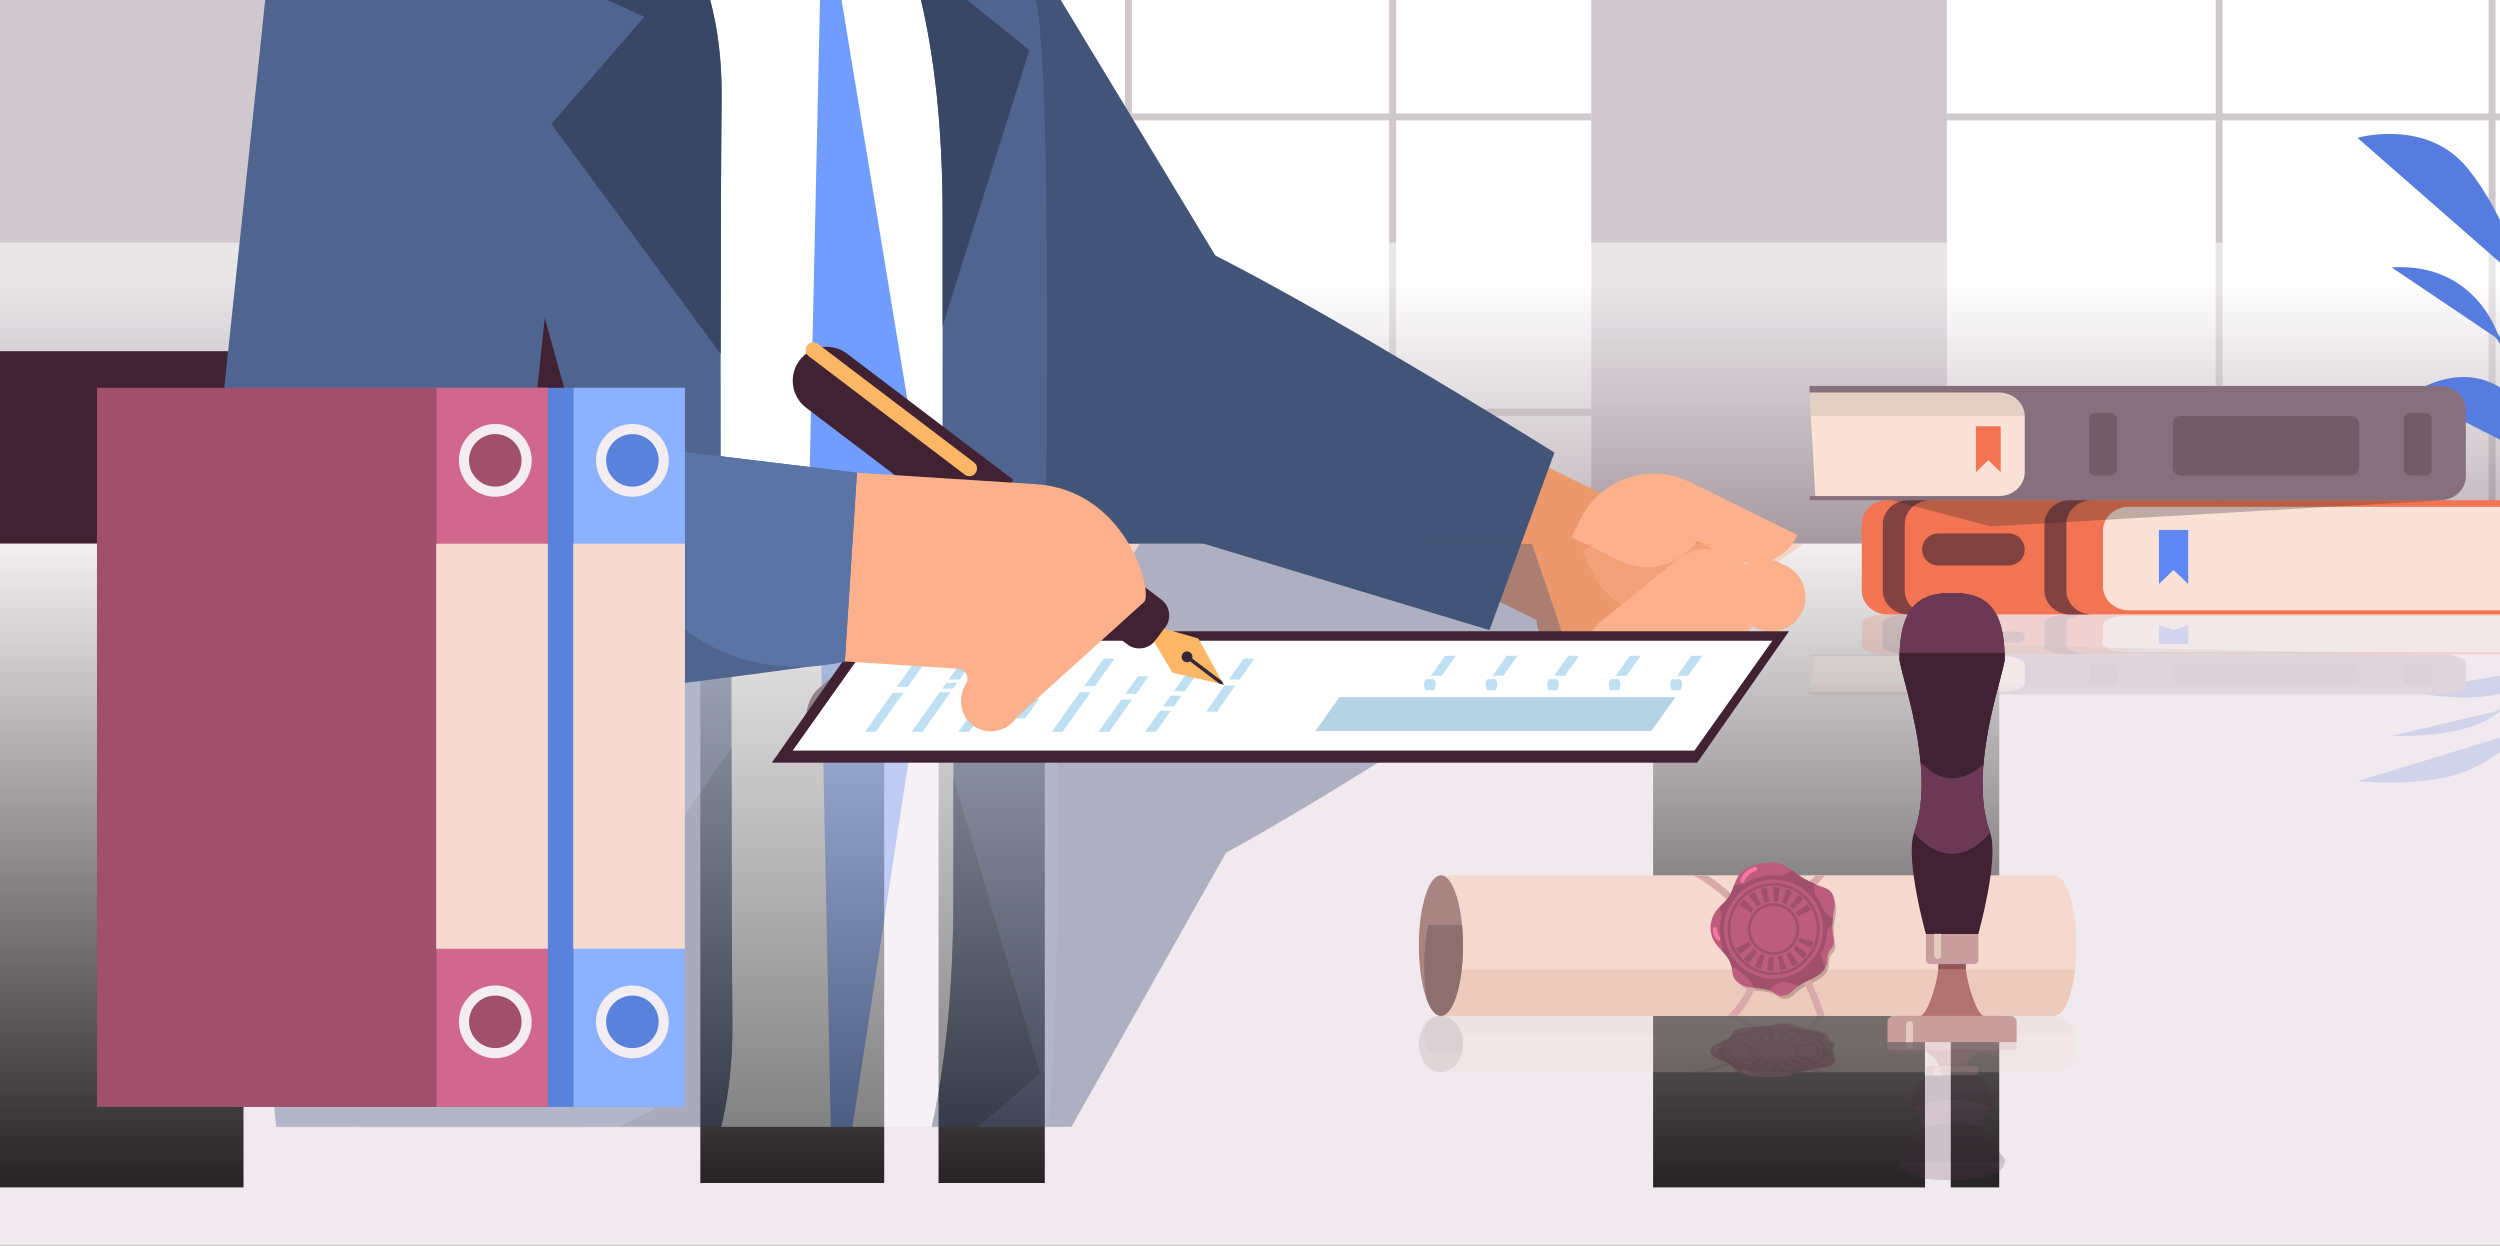 <?xml version="1.0" encoding="UTF-8"?>
<svg xmlns="http://www.w3.org/2000/svg" xmlns:xlink="http://www.w3.org/1999/xlink" viewBox="0 0 2518.97 1254.99">
  <rect x="0" y="0" width="2518.97" height="1254.99" fill="#333333" stroke="none"/>
  <defs>
    <style>
      .cls-1 {
        opacity: .1;
      }

      .cls-2 {
        mask: url(#mask);
      }

      .cls-3 {
        fill: #f578a3;
      }

      .cls-4 {
        fill: #f3ecf1;
      }

      .cls-5 {
        fill: #6b3955;
      }

      .cls-6 {
        fill: #f0e9ee;
      }

      .cls-7 {
        fill: #f5d9ce;
      }

      .cls-8 {
        fill: #eb986d;
      }

      .cls-9 {
        fill: #fff;
      }

      .cls-10 {
        fill: #f37453;
      }

      .cls-11 {
        fill: #fcb08b;
      }

      .cls-12 {
        fill: #e6cbc1;
      }

      .cls-13 {
        fill: #fae2d7;
      }

      .cls-14 {
        fill: #fbb766;
      }

      .cls-15 {
        fill: #edcabb;
      }

      .cls-16 {
        fill: #80695d;
      }

      .cls-17 {
        fill: #824242;
      }

      .cls-18 {
        fill: #a1506b;
      }

      .cls-19 {
        fill: #945555;
      }

      .cls-20 {
        fill: #b4d4e6;
      }

      .cls-21 {
        fill: #a18695;
      }

      .cls-22 {
        fill: #8d706d;
      }

      .cls-23 {
        fill: #664156;
      }

      .cls-24 {
        fill: #332938;
      }

      .cls-25 {
        fill: #334e82;
      }

      .cls-26 {
        fill: #8cb1ff;
      }

      .cls-27 {
        fill: #a88582;
      }

      .cls-28 {
        fill: #bfe0f3;
      }

      .cls-29 {
        fill: #b37272;
      }

      .cls-30 {
        fill: #bd5d7e;
      }

      .cls-31 {
        fill: #cfc9cd;
      }

      .cls-32 {
        fill: #d1678c;
      }

      .cls-33 {
        fill: #d7a9a9;
      }

      .cls-34 {
        fill: #c89d9d;
      }

      .cls-35 {
        fill: #231f20;
      }

      .cls-36 {
        fill: #425478;
      }

      .cls-37 {
        fill: #412233;
      }

      .cls-38 {
        fill: #8a737f;
      }

      .cls-39 {
        fill: #87707d;
      }

      .cls-40 {
        fill: #705d67;
      }

      .cls-41 {
        fill: #5b74a6;
      }

      .cls-42 {
        fill: #384766;
      }

      .cls-43 {
        fill: #577ce0;
      }

      .cls-44 {
        fill: #5882db;
      }

      .cls-45 {
        fill: #5f87f5;
      }

      .cls-46 {
        fill: #709dff;
      }

      .cls-47 {
        fill: #4f648f;
      }

      .cls-48 {
        fill: url(#linear-gradient-3);
      }

      .cls-48, .cls-49, .cls-50, .cls-51, .cls-52, .cls-53, .cls-54 {
        mix-blend-mode: screen;
        opacity: .84;
      }

      .cls-49 {
        fill: url(#linear-gradient-8);
      }

      .cls-50 {
        fill: url(#linear-gradient-9);
      }

      .cls-51 {
        fill: url(#linear-gradient-5);
      }

      .cls-52 {
        fill: url(#linear-gradient-6);
      }

      .cls-53 {
        fill: url(#linear-gradient-2);
      }

      .cls-54 {
        fill: url(#linear-gradient-4);
      }

      .cls-55 {
        fill: url(#linear-gradient);
        opacity: .54;
      }

      .cls-55, .cls-56 {
        mix-blend-mode: multiply;
      }

      .cls-57 {
        fill: url(#linear-gradient-7);
      }

      .cls-58 {
        opacity: .2;
      }

      .cls-59 {
        opacity: .28;
      }

      .cls-60 {
        opacity: .38;
      }

      .cls-61 {
        isolation: isolate;
      }

      .cls-56 {
        opacity: .4;
      }
    </style>
    <linearGradient id="linear-gradient" x1="1380.58" y1="284.4" x2="1380.58" y2="688.58" gradientUnits="userSpaceOnUse">
      <stop offset="0" stop-color="#fff"/>
      <stop offset="1" stop-color="#412233"/>
    </linearGradient>
    <linearGradient id="linear-gradient-2" x1="2551.98" y1="511" x2="2551.98" y2="1187.35" gradientTransform="translate(2660.38) rotate(-180) scale(1 -1)" gradientUnits="userSpaceOnUse">
      <stop offset="0" stop-color="#fff"/>
      <stop offset="1" stop-color="#000"/>
    </linearGradient>
    <linearGradient id="linear-gradient-3" x1="857.76" y1="511" x2="857.76" xlink:href="#linear-gradient-2"/>
    <linearGradient id="linear-gradient-4" x1="-12030.14" y1="511" x2="-12030.14" y2="1187.35" gradientTransform="translate(4134.96) scale(.18 1)" xlink:href="#linear-gradient-2"/>
    <linearGradient id="linear-gradient-5" x1="1862.1" y1="506.58" x2="1862.1" y2="1182.93" xlink:href="#linear-gradient-2"/>
    <linearGradient id="linear-gradient-6" x1="1661.19" y1="506.58" x2="1661.19" y2="1182.93" xlink:href="#linear-gradient-2"/>
    <linearGradient id="linear-gradient-7" x1="1018.59" y1="590.4" x2="1018.59" y2="997.74" gradientUnits="userSpaceOnUse">
      <stop offset="0" stop-color="#fff"/>
      <stop offset="1" stop-color="#000"/>
    </linearGradient>
    <mask id="mask" x="220.27" y="547.84" width="1596.65" height="587.84" maskUnits="userSpaceOnUse">
      <path class="cls-57" d="M1816.9,547.84H220.27l5.33,54.13,15.05,153.26,34.79,353.02,1.95,21.11c.2,2.12,.45,4.22,.74,6.31h801.55l5.72-10.15,98.07-173.81,35.57-63.24,16.36-29.03c56.6-30.8,126.86-73.95,188.85-113.47,84-53.17,152.88-99.61,152.88-99.61l-5.58-16.36,52.14-27.61c24.29,22.31,59.58,28.27,90.06,12.13l13.16-6.97h0s16.63-8.81,16.63-8.81l-.61-1.33c26.16-16.61,75.05-47.96,73.98-49.57Z"/>
    </mask>
    <linearGradient id="linear-gradient-8" x1="809.15" y1="-454.19" x2="809.15" y2="-448.33" gradientTransform="translate(0 169.38) scale(1 -.84)" xlink:href="#linear-gradient-2"/>
    <linearGradient id="linear-gradient-9" x1="1010.06" y1="-454.19" x2="1010.06" y2="-448.33" gradientTransform="translate(0 169.38) scale(1 -.84)" xlink:href="#linear-gradient-2"/>
  </defs>
  <g class="cls-61">
    <g id="Layer_2" data-name="Layer 2">
      <g>
        <rect class="cls-31" x="1603.61" width="1373.93" height="842.42"/>
        <g>
          <rect class="cls-9" x="1961.69" width="1015.85" height="842.42"/>
          <rect class="cls-31" x="1928.92" width="7.05" height="842.42"/>
          <g>
            <rect class="cls-31" x="2232.44" width="7.05" height="842.56"/>
            <rect class="cls-31" x="2507.47" width="7.05" height="842.56"/>
            <rect class="cls-31" x="1961.79" y="411.95" width="1015.76" height="7.05"/>
            <rect class="cls-31" x="1961.79" y="114.29" width="1015.76" height="7.05"/>
          </g>
        </g>
      </g>
      <g>
        <rect class="cls-31" x="-216.38" width="1819.99" height="842.42"/>
        <g>
          <rect class="cls-9" x="587.76" y="0" width="1015.85" height="842.42"/>
          <rect class="cls-31" x="554.99" y="0" width="7.05" height="842.42"/>
          <g>
            <rect class="cls-31" x="858.51" y="0" width="7.05" height="842.56"/>
            <rect class="cls-31" x="1133.54" y="0" width="7.05" height="842.56"/>
            <rect class="cls-31" x="1399.66" y="0" width="7.05" height="842.48"/>
            <rect class="cls-31" x="587.85" y="411.95" width="1015.76" height="7.05"/>
            <rect class="cls-31" x="587.85" y="114.29" width="1015.76" height="7.05"/>
          </g>
        </g>
      </g>
      <rect class="cls-55" x="-216.38" y="244.4" width="3193.93" height="350.37"/>
    </g>
    <g id="Layer_1" data-name="Layer 1">
      <path class="cls-36" d="M771.55,72.97l56.4,93.29,96.68,159.73,24.87,41.06,101.49,167.77,.7,1.13,16.27,26.91c3.79,6.11,7.83,11.99,12.32,17.22,45.08,55.42,125.17,70.55,188.04,32.78,33.77-20.24,56.4-52.19,65.84-87.35,3.43-12.94,5.13-26.1,4.94-39.56-.33-25.05-7.04-50.45-20.77-73.45l-110.17-182.12-35.57-58.94L1074.51,9.46l-5.72-9.46h-317.99c.33,24.91,7.01,50.07,20.75,72.97Z"/>
      <path class="cls-37" d="M1184.66,823.88c-8.41-43.64-44.24-76.76-88.43-81.77l-315.28-35.69c-35.42-4-66.15-26.28-80.99-58.66l-107.4-234.56c-16.58-36.15-52.69-59.31-92.43-59.31H-77.45l-8.22,283.67-10.56,364.83H1224.05l-39.38-178.51Z"/>
      <g>
        <g>
          <path class="cls-42" d="M1069.08,733.28c-3.67-.2-7.34-.27-11.08-.27-67.26,0-127.04,25.89-171.48,67.33-54.13,50.49-85.45,124.07-79.81,202.05h495.53c11.01-135.36-89.89-262.89-233.16-269.1Z"/>
          <path class="cls-37" d="M1513.47,862.82c-31.9-77.65-107.54-128.36-191.49-128.36h-506.8l192.46,267.93h563.16l-57.33-139.57Z"/>
          <path class="cls-42" d="M1051.22,733.03H232.89l-8.4,99.63c-3.68,66.44,6.03,124.48,28.7,169.72h798.02v-269.36Z"/>
          <path class="cls-25" d="M1069.08,733.28c-3.67-.2-7.34-.27-11.08-.27-67.26,0-127.04,25.89-171.48,67.33l-31.03,75.73s-23.06,63.38-8.03,126.31h454.78c11.01-135.36-89.89-262.89-233.16-269.1Z"/>
        </g>
        <g>
          <g>
            <path class="cls-9" d="M347.59,26.67V733.03h688.51V26.67c0-9.03-.58-17.93-1.66-26.67H349.24c-1.08,8.74-1.65,17.64-1.65,26.67Z"/>
            <path class="cls-47" d="M338.8,26.45l-31.6,673.07h419.86s-.93-131.44-.93-342.92c0-96.02,.31-189.58,.93-258.64,.37-36.85-3.98-69.36-11.47-97.97H341.46c-1.39,8.66-2.29,17.48-2.66,26.45Z"/>
            <rect class="cls-47" x="232.91" y="590.37" width="509.66" height="142.88" transform="translate(975.47 1323.61) rotate(180)"/>
            <polygon class="cls-37" points="520.62 481.61 545.71 308.78 586.21 455.17 520.62 481.61"/>
          </g>
          <path class="cls-47" d="M949.79,217.42v110.99c0,294.08-1.18,404.65-1.18,404.65l102.61-.04s2.08-103.45,3.26-233.04c.79-88.95,1.16-190.19,.17-278.73-.92-78.57-2.92-147.12-6.67-188.19,0,0-.24-13.18-3.96-33.07h-116.05c13.08,55.18,21.83,126.17,21.83,217.42Z"/>
          <path class="cls-42" d="M949.79,217.43v110.98l87.39-277.9L974.57,0h-46.61c13.08,55.18,21.83,126.18,21.83,217.43Z"/>
          <polygon class="cls-46" points="814.09 551.7 878.97 656.76 940.73 563.26 847.96 0 826.23 0 814.09 551.7"/>
        </g>
      </g>
      <path class="cls-23" d="M403.71,823.88c-8.41-43.64-44.24-76.76-88.43-81.77L0,706.42c-35.42-4-66.15-26.28-80.99-58.66l-4.69-10.2-10.56,364.83H443.09l-39.38-178.51Z"/>
      <rect class="cls-6" x="-216.38" y="547.84" width="3193.93" height="952.16"/>
      <rect class="cls-53" x="-28.56" y="547.84" width="273.91" height="648.57"/>
      <rect class="cls-48" x="1665.66" y="547.84" width="273.91" height="648.57"/>
      <rect class="cls-54" x="1965.58" y="547.84" width="48.83" height="648.57"/>
      <rect class="cls-51" x="705.66" y="543.42" width="185.24" height="648.57"/>
      <rect class="cls-52" x="945.66" y="543.42" width="107.05" height="648.57"/>
      <g>
        <g>
          <path class="cls-43" d="M2566.82,594.78c0-.85-.73-86.73-6.61-211.98-3.05-65-28.01-118.49-48.41-151.92-22.13-36.27-43.83-57.42-44.05-57.63l2.76-2.85c.22,.21,22.22,21.64,44.61,58.31,20.67,33.84,45.95,88.02,49.05,153.91,5.89,125.33,6.61,211.28,6.62,212.13l-3.97,.03Z"/>
          <path class="cls-43" d="M2556.48,606.48c-.14-2.24-14.66-224.8-39.17-262.46-24.45-37.58-91.01-65.23-91.68-65.5l1.51-3.67c2.78,1.14,68.38,28.41,93.5,67.01,25.07,38.52,39.22,255.17,39.8,264.37l-3.96,.25Z"/>
          <path class="cls-43" d="M2577.17,606.39l-3.97-.08c.01-.7,1.44-70.41-2.45-119.84-3.81-48.39-61.85-78.44-62.43-78.74l1.8-3.54c2.47,1.26,60.61,31.34,64.59,81.97,3.9,49.62,2.47,119.53,2.46,120.23Z"/>
          <path class="cls-43" d="M2375.32,138.84s69.97-20.06,111.03,30.76c41.06,50.82,55.59,115.03,55.59,115.03l-166.62-145.79Z"/>
          <path class="cls-43" d="M2568.86,468.47l-139.76-71.22s96.29-70.09,139.76,71.22Z"/>
          <path class="cls-43" d="M2409.69,269.38l109.28,73.55s-20.61-78.8-109.28-73.55Z"/>
          <polygon class="cls-37" points="2640.17 509.19 2501.86 509.19 2526.09 618.65 2615.95 618.65 2640.17 509.19"/>
        </g>
        <g>
          <g>
            <path class="cls-10" d="M1875.95,527.91v67.24c0,13.23,11.62,23.94,25.93,23.94h635.31v-4.17h-14.85l14.85-104.28v-6.67h-635.31c-14.31,0-25.93,10.73-25.93,23.94Z"/>
            <path class="cls-17" d="M2059.97,527.97v67.25c0,13.21,11.65,23.9,25.94,23.9h22.1c-14.41,0-25.94-10.69-25.94-23.9v-67.25c0-13.21,11.53-24.02,25.94-24.02h-22.1c-14.29,0-25.94,10.81-25.94,24.02Z"/>
            <path class="cls-17" d="M1897.11,527.97v67.25c0,13.21,11.65,23.9,25.94,23.9h22.1c-14.41,0-25.94-10.69-25.94-23.9v-67.25c0-13.21,11.53-24.02,25.94-24.02h-22.1c-14.29,0-25.94,10.81-25.94,24.02Z"/>
            <path class="cls-13" d="M2118.93,534.19v56.8c0,13.24,11.6,23.95,25.95,23.95h386.5l4.52-80.75,1.31-23.55h-392.32c-14.21,0-25.73,10.5-25.95,23.55Z"/>
            <polygon class="cls-45" points="2175.32 588.42 2190.05 574.32 2204.79 588.42 2204.79 533.95 2175.32 533.95 2175.32 588.42"/>
            <path class="cls-39" d="M2458.61,388.85h-635.31v6.67l14.85,104.28h-14.85v4.17h635.31c14.31,0,25.93-10.71,25.93-23.94v-67.24c0-13.21-11.62-23.94-25.93-23.94Z"/>
            <rect class="cls-40" x="2189.14" y="419.06" width="187.94" height="60.12" rx="8.09" ry="8.09" transform="translate(4566.22 898.25) rotate(180)"/>
            <path class="cls-13" d="M2014.13,395.52h-190.85l1.31,23.55,4.52,80.75h185.03c14.35,0,25.95-10.71,25.95-23.95v-56.8c-.22-13.04-11.73-23.55-25.95-23.55Z"/>
            <polygon class="cls-10" points="1990.87 475.73 2003.38 463.76 2015.89 475.73 2015.89 429.48 1990.87 429.48 1990.87 475.73"/>
            <g class="cls-1">
              <path class="cls-35" d="M2014.13,395.52h-190.85l1.31,23.55h215.49c-.22-13.04-11.73-23.55-25.95-23.55Z"/>
            </g>
            <g class="cls-59">
              <polygon class="cls-35" points="2005.77 530.42 2461.84 504.03 1905.76 503.97 2005.77 530.42"/>
            </g>
          </g>
          <path class="cls-17" d="M1952.86,569.76h71.08c8.91,0,16.14-7.22,16.14-16.14h0c0-8.91-7.22-16.14-16.14-16.14h-71.08c-8.91,0-16.14,7.22-16.14,16.14h0c0,8.91,7.22,16.14,16.14,16.14Z"/>
          <rect class="cls-40" x="2422.05" y="416.14" width="28.02" height="63.04" rx="6.14" ry="6.14" transform="translate(4872.13 895.33) rotate(180)"/>
          <rect class="cls-40" x="2104.92" y="416.14" width="28.02" height="63.04" rx="6.14" ry="6.14" transform="translate(4237.87 895.33) rotate(180)"/>
        </g>
      </g>
      <g class="cls-58">
        <g>
          <path class="cls-43" d="M2566.82,627.62c0,.3-.73,30.34-6.61,74.16-3.05,22.74-28.01,41.46-48.41,53.15-22.13,12.69-43.83,20.09-44.05,20.16l2.76,1c.22-.07,22.22-7.57,44.61-20.4,20.67-11.84,45.95-30.8,49.05-53.85,5.89-43.85,6.61-73.92,6.62-74.22h-3.97Z"/>
          <path class="cls-43" d="M2556.48,623.53c-.14,.78-14.66,78.65-39.17,91.83-24.45,13.15-91.01,22.82-91.68,22.92l1.51,1.28c2.78-.4,68.38-9.94,93.5-23.45,25.07-13.48,39.22-89.27,39.8-92.5l-3.96-.09Z"/>
          <path class="cls-43" d="M2577.17,623.56l-3.97,.03c.01,.24,1.44,24.64-2.45,41.93-3.81,16.93-61.85,27.44-62.43,27.55l1.8,1.24c2.47-.44,60.61-10.97,64.59-28.68,3.9-17.36,2.47-41.82,2.46-42.07Z"/>
          <path class="cls-43" d="M2375.32,787.14s69.97,7.02,111.03-10.76c41.06-17.78,55.59-40.25,55.59-40.25l-166.62,51.01Z"/>
          <path class="cls-43" d="M2568.86,671.81l-139.76,24.92s96.29,24.52,139.76-24.92Z"/>
          <path class="cls-43" d="M2409.69,741.47l109.28-25.73s-20.61,27.57-109.28,25.73Z"/>
          <polygon class="cls-37" points="2640.17 657.57 2501.86 657.57 2526.09 619.27 2615.95 619.27 2640.17 657.57"/>
        </g>
        <g>
          <g>
            <path class="cls-10" d="M1875.95,651.02v-23.53c0-4.63,11.62-8.37,25.93-8.37h635.31v1.46h-14.85l14.85,36.49v2.33h-635.31c-14.31,0-25.93-3.75-25.93-8.37Z"/>
            <path class="cls-17" d="M2059.97,651v-23.53c0-4.62,11.65-8.36,25.94-8.36h22.1c-14.41,0-25.94,3.74-25.94,8.36v23.53c0,4.62,11.53,8.4,25.94,8.4h-22.1c-14.29,0-25.94-3.78-25.94-8.4Z"/>
            <path class="cls-17" d="M1897.11,651v-23.53c0-4.62,11.65-8.36,25.94-8.36h22.1c-14.41,0-25.94,3.74-25.94,8.36v23.53c0,4.62,11.53,8.4,25.94,8.4h-22.1c-14.29,0-25.94-3.78-25.94-8.4Z"/>
            <path class="cls-13" d="M2118.93,648.82v-19.87c0-4.63,11.6-8.38,25.95-8.38h386.5l4.52,28.25,1.31,8.24h-392.32c-14.21,0-25.73-3.68-25.95-8.24Z"/>
            <polygon class="cls-45" points="2175.32 629.85 2190.05 634.78 2204.79 629.85 2204.79 648.9 2175.32 648.9 2175.32 629.85"/>
            <path class="cls-21" d="M2458.61,699.67h-635.31v-2.33l14.85-36.49h-14.85v-1.46h635.31c14.31,0,25.93,3.75,25.93,8.37v23.53c0,4.62-11.62,8.37-25.93,8.37Z"/>
            <rect class="cls-38" x="2189.14" y="668.07" width="187.94" height="21.03" rx="4.79" ry="4.79" transform="translate(4566.22 1357.17) rotate(180)"/>
            <path class="cls-13" d="M2014.13,697.34h-190.85l1.31-8.24,4.52-28.25h185.03c14.35,0,25.95,3.75,25.95,8.38v19.87c-.22,4.56-11.73,8.24-25.95,8.24Z"/>
            <polygon class="cls-10" points="1990.87 669.27 2003.38 673.46 2015.89 669.27 2015.89 685.45 1990.87 685.45 1990.87 669.27"/>
            <g class="cls-1">
              <path class="cls-35" d="M2014.13,697.34h-190.85l1.31-8.24h215.49c-.22,4.56-11.73,8.24-25.95,8.24Z"/>
            </g>
            <g class="cls-59">
              <polygon class="cls-35" points="2005.77 650.14 2461.84 659.37 1905.76 659.39 2005.77 650.14"/>
            </g>
          </g>
          <path class="cls-17" d="M1942.37,636.37h92.06c3.12,0,5.65,2.53,5.65,5.65h0c0,3.12-2.53,5.65-5.65,5.65h-92.06c-3.12,0-5.65-2.53-5.65-5.65h0c0-3.12,2.53-5.65,5.65-5.65Z"/>
          <rect class="cls-38" x="2422.05" y="668.07" width="28.02" height="22.06" rx="3.63" ry="3.63" transform="translate(4872.13 1358.19) rotate(180)"/>
          <rect class="cls-38" x="2104.92" y="668.07" width="28.02" height="22.06" rx="3.63" ry="3.63" transform="translate(4237.87 1358.19) rotate(180)"/>
        </g>
      </g>
      <g>
        <rect class="cls-8" x="1453.54" y="451.04" width="143.12" height="164.96" transform="translate(371.69 1664.99) rotate(-63.73)"/>
        <rect class="cls-8" x="1561.23" y="517.39" width="174.26" height="170.49" rx="43.66" ry="43.66" transform="translate(378.43 1814.04) rotate(-63.73)"/>
        <path class="cls-11" d="M1614.39,625.03l74.95-60.59c22.04-17.81,54.34-14.39,72.15,7.65h0c17.81,22.04,14.39,54.34-7.65,72.15l-74.95,60.59c-22.04,17.81-54.34,14.39-72.15-7.65h0c-17.81-22.04-14.39-54.34,7.65-72.15Z"/>
        <path class="cls-36" d="M1566.25,456.02l-65.45,178.93-411.4-124.5-34.47-10.29-.45-.17c.79-88.95,1.16-190.19,.17-278.73,.71-.26,1.42-.49,2.16-.71,.47-.26,1.03-.34,1.57-.41,27.94-8.55,60.35-7.68,95.56,5.23,56.64,20.73,167.18,83.03,259.42,137.83,84,49.55,152.88,92.83,152.88,92.83Z"/>
        <path class="cls-11" d="M1746.5,582.76h0c8.53-17.28,29.46-24.38,46.74-15.85l6.53,3.22c17.28,8.53,24.38,29.46,15.85,46.74h0c-8.53,17.28-29.46,24.38-46.74,15.85l-6.53-3.22c-17.28-8.53-24.38-29.46-15.85-46.74Z"/>
        <path class="cls-11" d="M1693.9,537.03l22.13-44.83,95.01,46.89-1.08,2.19c-11.62,23.55-40.13,33.22-63.68,21.59l-52.37-25.85Z"/>
        <path class="cls-11" d="M1714.56,537.06l18.09-36.66-29.79-14.7c-40.79-20.13-90.18-3.39-110.31,37.41l-8.97,18.17,48.28,23.83c30.58,15.09,67.6,2.54,82.69-28.04Z"/>
      </g>
      <g class="cls-2">
        <g class="cls-60">
          <path class="cls-36" d="M1345.02,571.78c3.44,13.88,5.13,28.01,4.94,42.45-.33,26.88-7.04,54.13-20.77,78.81l-110.17,195.42-35.57,63.24-98.07,173.81-5.72,10.15h-317.99c.33-26.73,7.01-53.73,20.75-78.3l56.4-100.1,96.68-171.39,24.87-44.06,101.49-180.02,.7-1.21,7.18-12.75h267.31c3.26,7.76,5.93,15.77,7.98,23.94Z"/>
          <g>
            <g>
              <path class="cls-9" d="M1046.97,1107.06c0,9.69-.58,19.24-1.66,28.62H360.11c-1.08-9.38-1.65-18.93-1.65-28.62V547.84h688.51v559.22Z"/>
              <path class="cls-47" d="M737.01,753.03c0,103.04,.31,203.43,.93,277.52,.37,39.55-3.98,74.43-11.47,105.13H352.34c-1.39-9.29-2.29-18.76-2.66-28.39l-24.48-559.45h412.08c-.15,56.17-.26,125.36-.26,205.19Z"/>
              <polygon class="cls-37" points="531.49 618.9 556.58 804.34 597.08 647.27 531.49 618.9"/>
            </g>
            <path class="cls-47" d="M1065.35,599.18c.79,95.44,1.16,204.08,.17,299.08-.92,84.3-2.92,157.87-6.67,201.93,0,0-.24,14.14-3.96,35.49h-116.05c13.08-59.2,21.83-135.39,21.83-233.29v-119.09c0-95.96-.11-173.71-.26-235.45h104.47c.17,16.55,.34,33.72,.49,51.34Z"/>
            <path class="cls-42" d="M960.66,902.37v-119.08l87.39,298.19-62.61,54.19h-46.61c13.08-59.21,21.83-135.39,21.83-233.3Z"/>
            <polygon class="cls-46" points="858.83 1135.67 837.1 1135.67 825.05 547.84 949.06 547.84 858.83 1135.67"/>
          </g>
          <rect class="cls-49" x="716.53" y="547.84" width="185.24" height="4.74"/>
          <rect class="cls-50" x="956.53" y="547.84" width="107.05" height="4.74"/>
          <g>
            <polygon class="cls-8" points="1641.61 592.88 1493.69 671.22 1436.93 547.84 1620.89 547.84 1641.61 592.88"/>
            <path class="cls-8" d="M1735.09,553.13l-74.58,39.5c-21.62,11.45-47.8,1.93-58.47-21.28l-10.82-23.52h151.67c-2.37,2.01-4.97,3.8-7.8,5.29Z"/>
            <path class="cls-36" d="M1577.12,646.36s-68.88,46.43-152.88,99.61c-92.25,58.8-202.79,125.65-259.42,147.89-35.22,13.86-67.62,14.78-95.56,5.61-.54-.08-1.11-.16-1.57-.44-.73-.24-1.44-.48-2.15-.76,.99-95,.62-203.64-.17-299.08l.45-.18,34.47-11.04,123.55-40.12h319.71l33.58,98.52Z"/>
            <path class="cls-11" d="M1726.9,607.54l-22.13-48.11,21.9-11.6h90.23c1.46,2.2-90,59.71-90,59.71Z"/>
            <path class="cls-11" d="M1725.43,559.4l18.09,39.34-29.79,15.78c-40.79,21.6-90.18,3.63-110.31-40.14l-8.97-19.49,13.3-7.05h110.9c2.57,3.53,4.85,7.39,6.77,11.56Z"/>
          </g>
          <g>
            <polygon class="cls-37" points="1022.43 616.7 988.15 568.24 1013.2 547.84 1106.97 547.84 1022.43 616.7"/>
            <path class="cls-37" d="M1031.96,616.8l-41.34-58.42-164.47,133.99c-15.84,12.9-18.8,40.78-6.22,58.56h0c9.99,14.12,26.57,16.97,39.15,6.72l172.88-140.84Z"/>
            <path class="cls-14" d="M993,623.05h0c-2.26-3.19-6.01-3.84-8.85-1.52l-157.74,128.5c-3.58,2.92-4.25,9.22-1.41,13.24h0c2.26,3.19,6.01,3.84,8.85,1.52l157.74-128.5c3.58-2.92,4.25-9.22,1.41-13.24Z"/>
          </g>
          <g>
            <path class="cls-11" d="M1053.39,612.27l-191.89,13.21-4.64-77.64h291.34c-17.03,30.87-47.47,61.8-94.81,64.43Z"/>
            <path class="cls-47" d="M874.3,624.52l-308.09,39.99-155.68,20.2c-44.53,3.1-85.74-15.62-114.51-47.65-4.39-4.88-8.54-10.23-12.26-15.8-13.73-19.57-23.13-42.92-26.84-68.49-.28-1.64-.48-3.28-.64-4.94H869.72l4.58,76.69Z"/>
            <path class="cls-41" d="M874.29,624.59l-360.3,46.78s60.89-12.06,123.66-123.54h232.05l4.59,76.75Z"/>
          </g>
          <path class="cls-47" d="M546.95,661.55l8.62,88.05,5.28,53.73,26.84,272.77,2.97,30.99c.93,9.71,.86,19.26-.05,28.58H278.12c-.29-2.09-.54-4.2-.74-6.31l-1.95-21.11-34.79-353.02-15.05-153.26-5.33-54.13h315.48l11.21,113.72Z"/>
          <path class="cls-42" d="M660.1,1117.38l-93.71-115.77,170.63-248.58c0,103.04,.31,203.43,.93,277.52,.37,39.55-3.98,74.43-11.47,105.13h-103.6l37.23-18.3Z"/>
        </g>
      </g>
      <g>
        <polygon class="cls-37" points="870.32 636.03 777.74 768.45 1710.04 768.45 1802.62 636.03 870.32 636.03"/>
        <polygon class="cls-9" points="877.25 645.57 798.72 756.28 1707.27 756.28 1785.8 645.57 877.25 645.57"/>
        <polygon class="cls-20" points="1349.55 702.45 1325.38 736.53 1663.95 736.53 1688.12 702.45 1349.55 702.45"/>
        <g>
          <polygon class="cls-28" points="1233.94 690.71 1215.23 717.09 1226.13 717.09 1244.84 690.71 1233.94 690.71"/>
          <polygon class="cls-28" points="1253.12 663.66 1238.25 684.62 1249.16 684.62 1264.03 663.66 1253.12 663.66"/>
          <polygon class="cls-28" points="1168.9 716.07 1153.79 737.38 1164.7 737.38 1179.81 716.07 1168.9 716.07"/>
          <polygon class="cls-28" points="1206.08 663.66 1182.82 696.46 1193.72 696.46 1216.99 663.66 1206.08 663.66"/>
          <polygon class="cls-28" points="1129.78 704.91 1106.75 737.38 1117.65 737.38 1140.68 704.91 1129.78 704.91"/>
          <polygon class="cls-28" points="1146.45 681.41 1133.85 699.16 1144.76 699.16 1157.35 681.41 1146.45 681.41"/>
          <polygon class="cls-28" points="1088.01 697.47 1059.71 737.38 1070.61 737.38 1098.92 697.47 1088.01 697.47"/>
          <polygon class="cls-28" points="1112 663.66 1092.33 691.39 1103.23 691.39 1122.9 663.66 1112 663.66"/>
          <polygon class="cls-28" points="1036.17 704.24 1022.26 723.85 1033.16 723.85 1047.08 704.24 1036.17 704.24"/>
          <polygon class="cls-28" points="1064.96 663.66 1040.49 698.15 1051.39 698.15 1075.86 663.66 1064.96 663.66"/>
          <polygon class="cls-28" points="981.93 714.38 965.62 737.38 976.53 737.38 992.84 714.38 981.93 714.38"/>
          <polygon class="cls-28" points="1017.91 663.66 986.73 707.62 997.64 707.62 1028.82 663.66 1017.91 663.66"/>
          <polygon class="cls-28" points="946.88 697.47 918.58 737.38 929.48 737.38 957.79 697.47 946.88 697.47"/>
          <polygon class="cls-28" points="970.87 663.66 956 684.62 966.9 684.62 981.78 663.66 970.87 663.66"/>
          <polygon class="cls-28" points="899.36 698.15 871.54 737.38 882.44 737.38 910.27 698.15 899.36 698.15"/>
          <polygon class="cls-28" points="923.83 663.66 903.68 692.06 914.58 692.06 934.73 663.66 923.83 663.66"/>
          <polygon class="cls-28" points="1179.7 700.86 1171.9 711.85 1182.81 711.85 1190.6 700.86 1179.7 700.86"/>
          <polygon class="cls-28" points="953.6 688.01 949.46 693.84 960.37 693.84 964.51 688.01 953.6 688.01"/>
        </g>
        <g>
          <path class="cls-28" d="M1684.26,685.01h0c-2.02,2.84-1.21,10.52,1.11,10.52h7.07c.39,0,.77-.25,1.11-.73h0c2.02-2.84,1.21-10.52-1.11-10.52h-7.07c-.39,0-.77,.25-1.11,.73Z"/>
          <polygon class="cls-28" points="1704.3 660.75 1690.03 680.87 1700.94 680.87 1715.21 660.75 1704.3 660.75"/>
        </g>
        <g>
          <path class="cls-28" d="M1622.21,685.01h0c-2.02,2.84-1.21,10.52,1.11,10.52h7.07c.39,0,.77-.25,1.11-.73h0c2.02-2.84,1.21-10.52-1.11-10.52h-7.07c-.39,0-.77,.25-1.11,.73Z"/>
          <polygon class="cls-28" points="1642.25 660.75 1627.98 680.87 1638.89 680.87 1653.16 660.75 1642.25 660.75"/>
        </g>
        <g>
          <path class="cls-28" d="M1560.15,685.01h0c-2.02,2.84-1.21,10.52,1.11,10.52h7.07c.39,0,.77-.25,1.11-.73h0c2.02-2.84,1.21-10.52-1.11-10.52h-7.07c-.39,0-.77,.25-1.11,.73Z"/>
          <polygon class="cls-28" points="1580.19 660.75 1565.92 680.87 1576.83 680.87 1591.1 660.75 1580.19 660.75"/>
        </g>
        <g>
          <path class="cls-28" d="M1498.1,685.01h0c-2.02,2.84-1.21,10.52,1.11,10.52h7.07c.39,0,.77-.25,1.11-.73h0c2.02-2.84,1.21-10.52-1.11-10.52h-7.07c-.39,0-.77,.25-1.11,.73Z"/>
          <polygon class="cls-28" points="1518.14 660.75 1503.87 680.87 1514.78 680.87 1529.05 660.75 1518.14 660.75"/>
        </g>
        <g>
          <path class="cls-28" d="M1436.04,685.01h0c-2.02,2.84-1.21,10.52,1.11,10.52h7.07c.39,0,.77-.25,1.11-.73h0c2.02-2.84,1.21-10.52-1.11-10.52h-7.07c-.39,0-.77,.25-1.11,.73Z"/>
          <polygon class="cls-28" points="1456.08 660.75 1441.81 680.87 1452.72 680.87 1466.99 660.75 1456.08 660.75"/>
        </g>
      </g>
      <g>
        <path class="cls-37" d="M1053.35,462.92h56.7v199.04c0,11.12-9.02,20.14-20.14,20.14h-16.42c-11.12,0-20.14-9.02-20.14-20.14v-199.04h0Z" transform="translate(-28.37 1087.86) rotate(-52.79)"/>
        <path class="cls-37" d="M1021.08,483.57l-41.34,54.45-167.48-127.15c-15.04-11.42-17.97-32.86-6.56-47.89h0c11.42-15.04,32.86-17.97,47.89-6.56l167.48,127.15Z"/>
        <polygon class="cls-14" points="1207.43 643.39 1231.05 686.15 1233.09 689.89 1228.72 688.88 1181.35 677.74 1162.93 646.78 1173.09 633.4 1207.43 643.39"/>
        <path class="cls-24" d="M1199.37,657.51c2.39,1.82,2.86,5.23,1.04,7.62s-5.23,2.86-7.63,1.04-2.86-5.23-1.04-7.63,5.23-2.86,7.62-1.04Z"/>
        <polygon class="cls-24" points="1197.19 660.44 1231.05 686.15 1233.09 689.89 1228.72 688.88 1195.02 663.3 1197.19 660.44"/>
        <path class="cls-14" d="M982.88,476.74h0c-2.58,3.4-7.43,4.06-10.83,1.48l-157.2-119.35c-3.4-2.58-4.06-7.43-1.48-10.83h0c2.58-3.4,7.43-4.06,10.83-1.48l157.2,119.35c3.4,2.58,4.06,7.43,1.48,10.83Z"/>
      </g>
      <g>
        <path class="cls-11" d="M1042.52,487.79l-191.89-12.31-12.2,190.18,127.04,8.15c7.54,.48,11.83,8.84,7.83,15.25h0c-8.45,13.53-6.11,31.79,6.56,41.48,14.53,11.12,35.09,7.13,44.55-8.01l128.75-116.34c8.41-13.46-20.52-113.72-110.64-118.4Z"/>
        <path class="cls-47" d="M863.43,476.37l-12.19,190.11s-219.38,32.39-369.29,42.67c-40.83,2.82-76.45,4.03-101.01,2.41-94.4-6-141.45-74.46-136.39-155,.19-1.75,.26-3.38,.56-5.02,.17-2.84,.44-5.57,.94-8.3,3.7-23.83,13.11-45.59,26.84-63.83,3.72-5.19,7.88-10.17,12.26-14.72,28.77-29.85,69.98-47.29,114.51-44.41l155.68,18.82,308.09,37.27Z"/>
        <path class="cls-41" d="M503.12,432.71l360.3,43.6-12.2,190.17s-139.94,39.1-210.22-93.5c-67.46-127.29-137.89-140.27-137.89-140.27Z"/>
      </g>
      <path class="cls-47" d="M266.51,5.88l-1.95,19.68-34.79,329-15.05,142.83-6.71,63.55c.01,.21,.03,.42,.04,.63-.4,2.68-.57,5.35-.62,8.11-2.55,74.4,59.62,137.72,142.79,143.25,43.06,2.81,83.62-10.33,114.62-33.92,31.11-23.71,52.43-58.07,56.45-97.32l14.79-139.84,8.62-82.06,5.28-50.07,26.84-254.21,2.97-28.88c.93-9.05,.86-17.95-.05-26.64H267.25c-.29,1.95-.54,3.91-.74,5.88Z"/>
      <path class="cls-42" d="M649.23,17.05l-93.71,107.89,170.63,231.66c0-96.02,.31-189.58,.93-258.64,.37-36.85-3.98-69.36-11.47-97.97h-103.6l37.23,17.05Z"/>
      <g>
        <g>
          <path class="cls-7" d="M2092.08,952.75c0,8.42-.46,16.49-1.32,23.99-3.08,27.28-11.31,46.79-20.94,46.79h-617.97v-141.57h617.97c12.29,0,22.26,31.68,22.26,70.79Z"/>
          <path class="cls-15" d="M2090.76,976.74c-3.08,27.28-11.31,46.79-20.94,46.79h-617.97v-46.79h638.92Z"/>
          <g class="cls-56">
            <path class="cls-16" d="M1847.69,936.93c-.1,2.69,.02,5.42,.45,8.15,.56,3.49,1.67,7.1,.9,10.64-.71,3.25-3.13,4.94-4.64,7.68-2.27,4.18-.76,9.45-2.78,13.88-.3,.66-.63,1.26-.99,1.87-4.81,7.93-15.16,10.95-22.91,15.27-1.27,.71-2.43,1.49-3.53,2.3-2.74,2.04-5.04,4.37-7.76,6.74-2.69,2.33-8.82,3.73-12.21,2.31-2.22-.95-3.99-3-6.23-4.08-.66-.31-1.34-.59-2.03-.83-1.56-.55-3.18-.97-4.79-1.28-3.44-.64-6.98-.85-10.47-1.19-2.03-.21-4.08-.48-6.1-.92-5.44-1.16-10.94-3.9-13.49-8.84-1.77-3.49-1.82-7.55-2.59-11.43-.17-.81-.38-1.62-.64-2.43-1.6-5.08-5.3-8.96-9.01-12.9-2.52-2.68-5.05-5.35-6.96-8.44-5.4-8.69-5.07-20.53,.78-28.93,1.2-1.73,2.57-3.28,4.05-4.77,3.2-3.3,6.74-6.32,9.27-10.14,2.45-3.66,3.89-7.79,5.42-11.88,.66-1.78,1.35-3.56,2.15-5.27h67.62c2.95,1.62,6.08,3.07,9.2,4.42,1.84,.79,3.7,1.55,5.54,2.3,2.99,1.21,6.53,1.93,9.03,4.04,4.85,4.18,5.8,11.83,4.76,17.8-.56,3.23-1.15,6.48-1.55,9.72-.21,1.66-.38,3.32-.47,4.97-.03,.4-.03,.83-.03,1.23Z"/>
          </g>
          <path class="cls-27" d="M1474.11,952.75c0,39.09-9.96,70.78-22.26,70.78-5.38,0-10.29-6.07-14.14-16.17-4.95-12.97-8.1-32.61-8.1-54.6,0-39.11,9.96-70.79,22.24-70.79,8.41,0,15.73,14.8,19.5,36.65,1.76,10.12,2.76,21.76,2.76,34.14Z"/>
          <path class="cls-22" d="M1474.11,952.75c0,39.09-9.96,70.78-22.26,70.78-5.38,0-10.29-6.07-14.14-16.17-1.76-10.12-2.76-21.75-2.76-34.12,0-15.32,1.53-29.51,4.13-41.09h34.07c.62,6.52,.96,13.45,.96,20.61Z"/>
          <path class="cls-33" d="M1838.17,881.96c-.09,.52-.3,1.03-.64,1.5-4.01,5.43-9.21,9.83-15.07,12.75-.5,.25-1.05,.37-1.59,.37-1.3,0-2.56-.71-3.19-1.98-.87-1.76-.16-3.9,1.6-4.77,3.83-1.91,7.34-4.59,10.28-7.87h8.6Z"/>
          <path class="cls-33" d="M1751.73,913.27c-.68,.66-1.57,.98-2.44,.98-.94,0-1.89-.37-2.58-1.1-11.31-11.93-26.39-23.6-39.34-30.42-.39-.2-.71-.46-.98-.77h13.73c11.08,7.09,22.44,16.46,31.75,26.27,1.35,1.44,1.3,3.69-.14,5.04Z"/>
          <path class="cls-33" d="M1838.6,1023.53h-7.5c-4.06-12.27-9.01-24.35-14.71-35.92-.87-1.76-.14-3.9,1.62-4.76,1.76-.87,3.9-.14,4.77,1.62,6.13,12.45,11.42,25.49,15.73,38.74,.04,.11,.07,.21,.09,.32Z"/>
          <path class="cls-33" d="M1770.5,989.41c-4.04,12.72-11.2,24.92-19.98,34.12h-9.33c.16-.69,.52-1.34,1.07-1.85,9.44-8.67,17.26-21.23,21.46-34.43,.59-1.87,2.58-2.92,4.47-2.32,1.87,.59,2.9,2.6,2.32,4.47Z"/>
          <g>
            <path class="cls-30" d="M1846.16,931.92c-.1,2.78,.03,5.59,.47,8.41,.56,3.59,1.71,7.32,.92,10.97-.72,3.34-3.19,5.09-4.75,7.92-2.34,4.3-.78,9.74-2.85,14.33-.3,.67-.64,1.3-1.01,1.91-4.94,8.19-15.55,11.3-23.49,15.74-1.32,.74-2.5,1.54-3.62,2.38-2.81,2.1-5.16,4.49-7.95,6.93-2.76,2.41-9.05,3.86-12.52,2.4-2.29-.98-4.1-3.1-6.4-4.2-.68-.33-1.37-.61-2.08-.86-1.6-.58-3.25-1.01-4.91-1.32-3.53-.67-7.16-.87-10.75-1.24-2.08-.21-4.18-.49-6.24-.93-5.59-1.2-11.24-4.04-13.84-9.12-1.83-3.61-1.88-7.79-2.66-11.78-.18-.84-.38-1.69-.65-2.51-1.66-5.23-5.44-9.25-9.25-13.31-2.57-2.76-5.17-5.53-7.14-8.71-5.53-8.96-5.2-21.19,.8-29.83,1.23-1.77,2.65-3.39,4.15-4.92,3.28-3.4,6.9-6.52,9.51-10.45,2.51-3.77,3.99-8.03,5.56-12.24,.83-2.22,1.69-4.44,2.72-6.55,3.53-7.21,8.74-10.44,16.25-12.86,12.23-3.93,24.72-5.1,35.81,2.32,1.33,.9,2.65,1.85,3.93,2.81,3.62,2.72,7.16,5.6,11.07,7.86,3.55,2.06,7.38,3.87,11.22,5.54,1.89,.81,3.8,1.6,5.68,2.37,3.06,1.24,6.7,1.98,9.25,4.17,4.98,4.3,5.96,12.2,4.89,18.35-.58,3.34-1.18,6.68-1.58,10.04-.22,1.7-.4,3.42-.49,5.13-.03,.41-.04,.84-.04,1.26Z"/>
            <path class="cls-18" d="M1846.69,925.53c-.22,1.7-.4,3.42-.49,5.13-.03,.41-.04,.84-.04,1.26-3.98,3.1-9.2,8.15-11.47,14.64-2.85,8.1,1.7,21.79,4.26,28.9-4.94,8.19-15.55,11.3-23.49,15.74-1.32,.74-2.5,1.54-3.62,2.38-2.29-1.32-5.91-2.85-11.43-4.01-7.94-1.66-14.18,4.11-17.53,8.28-1.6-.58-3.25-1.01-4.91-1.32-3.53-.67-7.16-.87-10.75-1.24-.61-1.52-1.79-3.76-3.96-7.01-4.21-6.28-12.85-11.66-18.78-14.83-.18-.84-.38-1.69-.65-2.51-1.66-5.23-5.44-9.25-9.25-13.31,1.03-2.79,2.53-8.35,2.69-17.4,.15-8.63-2.68-19.2-4.88-26.06,3.28-3.4,6.9-6.52,9.51-10.45,2.51-3.77,3.99-8.03,5.56-12.24,7.44-.31,20.21-1.24,32.67-4.15,11.75-2.75,20.79-7.14,26.03-10.13,3.62,2.72,7.16,5.6,11.07,7.86,3.55,2.06,7.38,3.87,11.22,5.54-.33,6.49,.21,15.55,4.66,21.75,4.42,6.15,9.82,10.56,13.59,13.17Z"/>
            <circle class="cls-18" cx="1786.98" cy="936.12" r="54.15" transform="translate(465.34 2460.22) rotate(-76.72)"/>
            <circle class="cls-30" cx="1786.98" cy="936.12" r="49.93"/>
            <path class="cls-18" d="M1786.98,982.53c-25.59,0-46.41-20.82-46.41-46.41s20.82-46.41,46.41-46.41,46.41,20.82,46.41,46.41-20.82,46.41-46.41,46.41Zm0-90.01c-24.04,0-43.6,19.56-43.6,43.6s19.56,43.6,43.6,43.6,43.6-19.56,43.6-43.6-19.56-43.6-43.6-43.6Z"/>
            <path class="cls-18" d="M1786.98,962.13c-14.35,0-26.02-11.67-26.02-26.02s11.67-26.02,26.02-26.02,26.02,11.67,26.02,26.02-11.67,26.02-26.02,26.02Zm0-49.22c-12.8,0-23.21,10.41-23.21,23.21s10.41,23.21,23.21,23.21,23.21-10.41,23.21-23.21-10.41-23.21-23.21-23.21Z"/>
            <path class="cls-18" d="M1774.21,911.21l-6.56-12.76c-1.96,1.01-3.86,2.18-5.64,3.49l8.47,11.58c1.18-.86,2.44-1.64,3.74-2.31Z"/>
            <path class="cls-18" d="M1767.14,916.38l-10.17-10.12c-1.56,1.56-3,3.27-4.3,5.05l11.62,8.42c.86-1.19,1.82-2.31,2.85-3.35Z"/>
            <path class="cls-18" d="M1811.87,923.32l12.76-6.57c-1.01-1.96-2.19-3.86-3.49-5.64l-11.57,8.48c.87,1.18,1.64,2.44,2.31,3.73Z"/>
            <path class="cls-18" d="M1806.7,916.26l10.12-10.18c-1.56-1.55-3.27-3-5.06-4.29l-8.41,11.63c1.19,.86,2.31,1.81,3.35,2.84Z"/>
            <path class="cls-18" d="M1782.51,908.49l-2.27-14.17c-2.18,.35-4.36,.88-6.46,1.56l4.47,13.64c1.39-.45,2.82-.8,4.26-1.03Z"/>
            <path class="cls-18" d="M1806.08,898.33c-1.98-1-4.05-1.85-6.15-2.52l-4.39,13.66c1.39,.44,2.75,1.01,4.06,1.67l6.48-12.81Z"/>
            <path class="cls-18" d="M1782.62,963.77l-2.21,14.18c2.16,.34,4.37,.51,6.57,.51h.04l-.04-14.35c-1.46,0-2.93-.11-4.36-.34Z"/>
            <path class="cls-18" d="M1811.93,948.81l12.78,6.53c1.01-1.97,1.86-4.04,2.55-6.15l-13.65-4.43c-.45,1.39-1.01,2.75-1.68,4.05Z"/>
            <path class="cls-18" d="M1806.77,955.9l10.16,10.14c1.56-1.56,3.01-3.26,4.31-5.04l-11.6-8.44c-.86,1.18-1.82,2.31-2.86,3.35Z"/>
            <path class="cls-18" d="M1799.7,961.05l6.53,12.78c1.96-1,3.87-2.17,5.66-3.48l-8.45-11.6c-1.18,.86-2.44,1.64-3.74,2.3Z"/>
            <path class="cls-18" d="M1762.06,948.86l-12.77,6.55c1.01,1.96,2.18,3.87,3.48,5.65l11.59-8.46c-.86-1.18-1.64-2.44-2.3-3.74Z"/>
            <path class="cls-18" d="M1767.8,973.87c1.97,1.01,4.04,1.86,6.15,2.54l4.41-13.66c-1.39-.45-2.75-1.01-4.05-1.67l-6.51,12.79Z"/>
            <path class="cls-18" d="M1791.39,963.76l2.25,14.17c2.19-.35,4.36-.87,6.46-1.55l-4.45-13.64c-1.38,.45-2.81,.79-4.26,1.02Z"/>
            <path class="cls-18" d="M1767.22,955.94l-10.14,10.15c1.56,1.56,3.26,3.01,5.05,4.31l8.43-11.62c-1.19-.86-2.31-1.82-3.34-2.85Z"/>
            <path class="cls-18" d="M1786.98,893.78h-.11l.11,14.35c1.44,0,2.89,.11,4.3,.33l2.18-14.18c-2.13-.33-4.31-.49-6.48-.49Z"/>
            <path class="cls-3" d="M1755.56,889.48c-.27,0-.54-.05-.81-.16-1.08-.45-1.59-1.68-1.14-2.76,2.55-6.15,7.84-11.09,14.15-13.22,1.11-.37,2.3,.22,2.67,1.32,.37,1.1-.22,2.3-1.32,2.67-5.17,1.75-9.51,5.8-11.61,10.85-.34,.81-1.12,1.3-1.95,1.3Z"/>
            <path class="cls-3" d="M1731.33,947.9c-.63,0-1.25-.28-1.66-.81-2.41-3.08-3.75-6.93-3.79-10.84,0-1.16,.93-2.12,2.09-2.13h.02c1.16,0,2.1,.93,2.11,2.09,.03,2.99,1.05,5.93,2.89,8.28,.72,.92,.56,2.24-.36,2.96-.39,.3-.84,.45-1.3,.45Z"/>
          </g>
        </g>
        <g class="cls-58">
          <path class="cls-7" d="M2092.08,1051.92c0-3.38-.46-6.61-1.32-9.62-3.08-10.94-11.31-18.76-20.94-18.76h-617.97v56.77h617.97c12.29,0,22.26-12.71,22.26-28.39Z"/>
          <path class="cls-15" d="M2090.76,1042.3c-3.08-10.94-11.31-18.76-20.94-18.76h-617.97v18.76h638.92Z"/>
          <g class="cls-56">
            <path class="cls-16" d="M1847.69,1058.26c-.1-1.08,.02-2.17,.45-3.27,.56-1.4,1.67-2.85,.9-4.27-.71-1.3-3.13-1.98-4.64-3.08-2.27-1.68-.76-3.79-2.78-5.57-.3-.26-.63-.51-.99-.75-4.81-3.18-15.16-4.39-22.91-6.12-1.27-.28-2.43-.6-3.53-.92-2.74-.82-5.04-1.75-7.76-2.7-2.69-.94-8.82-1.5-12.21-.93-2.22,.38-3.99,1.2-6.23,1.63-.66,.12-1.34,.24-2.03,.33-1.56,.22-3.18,.39-4.79,.51-3.44,.26-6.98,.34-10.47,.48-2.03,.08-4.08,.19-6.1,.37-5.44,.46-10.94,1.57-13.49,3.55-1.77,1.4-1.82,3.03-2.59,4.59-.17,.33-.38,.65-.64,.98-1.6,2.04-5.3,3.59-9.01,5.17-2.52,1.07-5.05,2.15-6.96,3.39-5.4,3.48-5.07,8.23,.78,11.6,1.2,.69,2.57,1.32,4.05,1.91,3.2,1.32,6.74,2.53,9.27,4.07,2.45,1.47,3.89,3.12,5.42,4.76,.66,.71,1.35,1.43,2.15,2.11h67.62c2.95-.65,6.08-1.23,9.2-1.77,1.84-.32,3.7-.62,5.54-.92,2.99-.48,6.53-.78,9.03-1.62,4.85-1.68,5.8-4.74,4.76-7.14-.56-1.3-1.15-2.6-1.55-3.9-.21-.66-.38-1.33-.47-1.99-.03-.16-.03-.33-.03-.49Z"/>
          </g>
          <path class="cls-27" d="M1474.11,1051.92c0-15.68-9.96-28.38-22.26-28.38-5.38,0-10.29,2.44-14.14,6.49-4.95,5.2-8.1,13.08-8.1,21.9,0,15.68,9.96,28.39,22.24,28.39,8.41,0,15.73-5.94,19.5-14.7,1.76-4.06,2.76-8.73,2.76-13.69Z"/>
          <path class="cls-22" d="M1474.11,1051.92c0-15.68-9.96-28.38-22.26-28.38-5.38,0-10.29,2.44-14.14,6.49-1.76,4.06-2.76,8.72-2.76,13.68,0,6.14,1.53,11.84,4.13,16.48h34.07c.62-2.61,.96-5.39,.96-8.26Z"/>
          <path class="cls-33" d="M1838.17,1080.31c-.09-.21-.3-.41-.64-.6-4.01-2.18-9.21-3.94-15.07-5.11-.5-.1-1.05-.15-1.59-.15-1.3,0-2.56,.29-3.19,.79-.87,.71-.16,1.56,1.6,1.91,3.83,.76,7.34,1.84,10.28,3.16h8.6Z"/>
          <path class="cls-33" d="M1751.73,1067.75c-.68-.26-1.57-.39-2.44-.39-.94,0-1.89,.15-2.58,.44-11.31,4.79-26.39,9.46-39.34,12.2-.39,.08-.71,.19-.98,.31h13.73c11.08-2.84,22.44-6.6,31.75-10.53,1.35-.58,1.3-1.48-.14-2.02Z"/>
          <path class="cls-33" d="M1838.6,1023.53h-7.5c-4.06,4.92-9.01,9.76-14.71,14.41-.87,.71-.14,1.56,1.62,1.91,1.76,.35,3.9,.06,4.77-.65,6.13-4.99,11.42-10.22,15.73-15.53,.04-.04,.07-.09,.09-.13Z"/>
          <path class="cls-33" d="M1770.5,1037.22c-4.04-5.1-11.2-9.99-19.98-13.68h-9.33c.16,.28,.52,.54,1.07,.74,9.44,3.48,17.26,8.51,21.46,13.81,.59,.75,2.58,1.17,4.47,.93,1.87-.24,2.9-1.04,2.32-1.79Z"/>
          <g>
            <path class="cls-30" d="M1846.16,1060.27c-.1-1.11,.03-2.24,.47-3.37,.56-1.44,1.71-2.93,.92-4.4-.72-1.34-3.19-2.04-4.75-3.18-2.34-1.73-.78-3.91-2.85-5.75-.3-.27-.64-.52-1.01-.76-4.94-3.28-15.55-4.53-23.49-6.31-1.32-.3-2.5-.62-3.62-.95-2.81-.84-5.16-1.8-7.95-2.78-2.76-.97-9.05-1.55-12.52-.96-2.29,.39-4.1,1.25-6.4,1.68-.68,.13-1.37,.24-2.08,.34-1.6,.23-3.25,.4-4.91,.53-3.53,.27-7.16,.35-10.75,.5-2.08,.08-4.18,.2-6.24,.37-5.59,.48-11.24,1.62-13.84,3.66-1.83,1.45-1.88,3.12-2.66,4.73-.18,.34-.38,.68-.65,1.01-1.66,2.1-5.44,3.71-9.25,5.34-2.57,1.11-5.17,2.22-7.14,3.49-5.53,3.59-5.2,8.5,.8,11.96,1.23,.71,2.65,1.36,4.15,1.97,3.28,1.36,6.9,2.61,9.51,4.19,2.51,1.51,3.99,3.22,5.56,4.91,.83,.89,1.69,1.78,2.72,2.63,3.53,2.89,8.74,4.19,16.25,5.16,12.23,1.58,24.72,2.05,35.81-.93,1.33-.36,2.65-.74,3.93-1.13,3.62-1.09,7.16-2.25,11.07-3.15,3.55-.82,7.38-1.55,11.22-2.22,1.89-.33,3.8-.64,5.68-.95,3.06-.5,6.7-.79,9.25-1.67,4.98-1.73,5.96-4.89,4.89-7.36-.58-1.34-1.18-2.68-1.58-4.03-.22-.68-.4-1.37-.49-2.06-.03-.17-.04-.34-.04-.5Z"/>
            <path class="cls-18" d="M1846.69,1062.84c-.22-.68-.4-1.37-.49-2.06-.03-.17-.04-.34-.04-.5-3.98-1.25-9.2-3.27-11.47-5.87-2.85-3.25,1.7-8.74,4.26-11.59-4.94-3.28-15.55-4.53-23.49-6.31-1.32-.3-2.5-.62-3.62-.95-2.29,.53-5.91,1.14-11.43,1.61-7.94,.66-14.18-1.65-17.53-3.32-1.6,.23-3.25,.4-4.91,.53-3.53,.27-7.16,.35-10.75,.5-.61,.61-1.79,1.51-3.96,2.81-4.21,2.52-12.85,4.68-18.78,5.95-.18,.34-.38,.68-.65,1.01-1.66,2.1-5.44,3.71-9.25,5.34,1.03,1.12,2.53,3.35,2.69,6.98,.15,3.46-2.68,7.7-4.88,10.45,3.28,1.36,6.9,2.61,9.51,4.19,2.51,1.51,3.99,3.22,5.56,4.91,7.44,.12,20.21,.5,32.67,1.67,11.75,1.1,20.79,2.86,26.03,4.06,3.62-1.09,7.16-2.25,11.07-3.15,3.55-.82,7.38-1.55,11.22-2.22-.33-2.6,.21-6.24,4.66-8.72,4.42-2.47,9.82-4.23,13.59-5.28Z"/>
            <ellipse class="cls-18" cx="1786.98" cy="1058.59" rx="54.15" ry="21.71"/>
            <ellipse class="cls-30" cx="1786.98" cy="1058.59" rx="49.93" ry="20.02"/>
            <path class="cls-18" d="M1786.98,1039.98c-25.59,0-46.41,8.35-46.41,18.61s20.82,18.61,46.41,18.61,46.41-8.35,46.41-18.61-20.82-18.61-46.41-18.61Zm0,36.1c-24.04,0-43.6-7.84-43.6-17.48s19.56-17.48,43.6-17.48,43.6,7.84,43.6,17.48-19.56,17.48-43.6,17.48Z"/>
            <path class="cls-18" d="M1786.98,1048.15c-14.35,0-26.02,4.68-26.02,10.43s11.67,10.43,26.02,10.43,26.02-4.68,26.02-10.43-11.67-10.43-26.02-10.43Zm0,19.74c-12.8,0-23.21-4.18-23.21-9.31s10.41-9.31,23.21-9.31,23.21,4.18,23.21,9.31-10.41,9.31-23.21,9.31Z"/>
            <path class="cls-18" d="M1774.21,1068.58l-6.56,5.12c-1.96-.4-3.86-.88-5.64-1.4l8.47-4.65c1.18,.35,2.44,.66,3.74,.93Z"/>
            <path class="cls-18" d="M1767.14,1066.51l-10.17,4.06c-1.56-.63-3-1.31-4.3-2.03l11.62-3.38c.86,.48,1.82,.93,2.85,1.34Z"/>
            <path class="cls-18" d="M1811.87,1063.72l12.76,2.64c-1.01,.79-2.19,1.55-3.49,2.26l-11.57-3.4c.87-.47,1.64-.98,2.31-1.5Z"/>
            <path class="cls-18" d="M1806.7,1066.55l10.12,4.08c-1.56,.62-3.27,1.2-5.06,1.72l-8.41-4.66c1.19-.34,2.31-.73,3.35-1.14Z"/>
            <path class="cls-18" d="M1782.51,1069.67l-2.27,5.68c-2.18-.14-4.36-.35-6.46-.63l4.47-5.47c1.39,.18,2.82,.32,4.26,.41Z"/>
            <path class="cls-18" d="M1806.08,1073.74c-1.98,.4-4.05,.74-6.15,1.01l-4.39-5.48c1.39-.18,2.75-.4,4.06-.67l6.48,5.14Z"/>
            <path class="cls-18" d="M1782.62,1047.5l-2.21-5.69c2.16-.13,4.37-.2,6.57-.2h.04l-.04,5.75c-1.46,0-2.93,.05-4.36,.14Z"/>
            <path class="cls-18" d="M1811.93,1053.5l12.78-2.62c1.01,.79,1.86,1.62,2.55,2.47l-13.65,1.77c-.45-.56-1.01-1.1-1.68-1.62Z"/>
            <path class="cls-18" d="M1806.77,1050.65l10.16-4.06c1.56,.63,3.01,1.31,4.31,2.02l-11.6,3.39c-.86-.47-1.82-.93-2.86-1.34Z"/>
            <path class="cls-18" d="M1799.7,1048.59l6.53-5.13c1.96,.4,3.87,.87,5.66,1.39l-8.45,4.65c-1.18-.35-2.44-.66-3.74-.92Z"/>
            <path class="cls-18" d="M1762.06,1053.48l-12.77-2.63c1.01-.79,2.18-1.55,3.48-2.27l11.59,3.39c-.86,.47-1.64,.98-2.3,1.5Z"/>
            <path class="cls-18" d="M1767.8,1043.45c1.97-.4,4.04-.75,6.15-1.02l4.41,5.48c-1.39,.18-2.75,.4-4.05,.67l-6.51-5.13Z"/>
            <path class="cls-18" d="M1791.39,1047.5l2.25-5.68c2.19,.14,4.36,.35,6.46,.62l-4.45,5.47c-1.38-.18-2.81-.32-4.26-.41Z"/>
            <path class="cls-18" d="M1767.22,1050.64l-10.14-4.07c1.56-.63,3.26-1.21,5.05-1.73l8.43,4.66c-1.19,.34-2.31,.73-3.34,1.14Z"/>
            <path class="cls-18" d="M1786.98,1075.57h-.11l.11-5.75c1.44,0,2.89-.04,4.3-.13l2.18,5.69c-2.13,.13-4.31,.2-6.48,.2Z"/>
            <path class="cls-3" d="M1755.56,1077.29c-.27,0-.54,.02-.81,.06-1.08,.18-1.59,.67-1.14,1.11,2.55,2.47,7.84,4.45,14.15,5.3,1.11,.15,2.3-.09,2.67-.53,.37-.44-.22-.92-1.32-1.07-5.17-.7-9.51-2.33-11.61-4.35-.34-.33-1.12-.52-1.95-.52Z"/>
            <path class="cls-3" d="M1731.33,1053.86c-.63,0-1.25,.11-1.66,.32-2.41,1.24-3.75,2.78-3.79,4.35,0,.47,.93,.85,2.09,.85h.02c1.16,0,2.1-.37,2.11-.84,.03-1.2,1.05-2.38,2.89-3.32,.72-.37,.56-.9-.36-1.19-.39-.12-.84-.18-1.3-.18Z"/>
          </g>
        </g>
        <g>
          <g>
            <path class="cls-34" d="M1908,1023.64h117.84c3.4,0,6.15,2.76,6.15,6.15v20.26h-130.14v-20.26c0-3.4,2.76-6.15,6.15-6.15Z"/>
            <path class="cls-34" d="M1940.46,941.05h52.92v25.97c0,2.43-1.98,4.41-4.41,4.41h-44.1c-2.43,0-4.41-1.98-4.41-4.41v-25.97h0Z"/>
            <path class="cls-29" d="M1999.18,1023.64h-64.52c6.43,0,16.53-29.03,18.34-47.07,.18-1.83,.28-3.58,.28-5.15h27.28c0,1.57,.11,3.31,.28,5.15,1.82,18.04,11.91,47.07,18.33,47.07Z"/>
            <path class="cls-19" d="M1980.85,976.57h-27.85c.18-1.83,.28-3.58,.28-5.15h27.28c0,1.57,.11,3.31,.28,5.15Z"/>
            <path class="cls-37" d="M2005.22,838.94c9.31,26.57-11.88,102.12-11.88,102.12h-52.86s-8.51-30.33-12.36-59.31c-2.26-16.79-2.92-33.13,.5-42.85,.04-.11,.07-.2,.11-.3,23.12-63.22-14.8-161.27-14.8-175.09,0-29.17,6.5-45.68,16.35-54.89,9.88-9.21,23.12-11.15,36.62-11.15h1.14c26.55,.23,51.86,8.51,51.86,66.04,0,13.82-37.92,111.86-14.8,175.09,.04,.11,.07,.21,.12,.34Z"/>
            <path class="cls-12" d="M1923.98,1028.85h0c1.92,0,3.47,1.56,3.47,3.47v17.73h-6.95v-17.73c0-1.92,1.56-3.47,3.47-3.47Z"/>
            <path class="cls-12" d="M1952.29,966.18h0c-1.94,0-3.52-1.57-3.52-3.52v-21.76h7.04v21.76c0,1.94-1.57,3.52-3.52,3.52Z"/>
          </g>
          <path class="cls-5" d="M2005.09,838.6c.04,.11,.07,.21,.12,.34-11.18,13.52-24.27,21.3-38.29,21.3s-27.14-7.8-38.31-21.34c.04-.11,.07-.2,.11-.3,7.76-21.21,8.64-46.34,6.38-70.9-4.43-48.64-21.18-95-21.18-104.19,0-1.96,.04-3.86,.09-5.72,.8-25.65,7.07-40.59,16.26-49.17,9.88-9.21,23.12-11.15,36.62-11.15h1.14c25.65,.23,50.13,7.96,51.77,60.32,.05,1.85,.09,3.76,.09,5.72,0,9.37-17.38,57.33-21.42,106.96-1.94,23.67-.84,47.71,6.63,68.12Z"/>
          <path class="cls-37" d="M2019.89,663.51c0,9.37-17.38,57.33-21.42,106.96-10.1,8.46-20.75,13.77-31.54,13.77-11.95,0-22.56-6.5-31.83-16.55-4.43-48.64-21.18-95-21.18-104.19,0-1.96,.04-3.86,.09-5.72h105.79c.05,1.85,.09,3.76,.09,5.72Z"/>
        </g>
        <g class="cls-58">
          <g>
            <path class="cls-34" d="M1901.85,1050.05h130.14v4.69c0,1.88-1.53,3.41-3.41,3.41h-123.33c-1.88,0-3.41-1.53-3.41-3.41v-4.69h0Z"/>
            <path class="cls-34" d="M1942.91,1074.17h48.03c1.35,0,2.44,1.09,2.44,2.44v6.88h-52.92v-6.88c0-1.35,1.09-2.44,2.44-2.44Z"/>
            <path class="cls-29" d="M1999.18,1058.15h-64.52c6.43,0,16.53,8.9,18.34,14.44,.18,.56,.28,1.1,.28,1.58h27.28c0-.48,.11-1.02,.28-1.58,1.82-5.53,11.91-14.44,18.33-14.44Z"/>
            <path class="cls-19" d="M1980.85,1072.59h-27.85c.18,.56,.28,1.1,.28,1.58h27.28c0-.48,.11-1.02,.28-1.58Z"/>
            <path class="cls-37" d="M2005.22,1114.8c9.31-8.15-11.88-31.32-11.88-31.32h-52.86s-8.51,9.3-12.36,18.19c-2.26,5.15-2.92,10.16,.5,13.14,.04,.03,.07,.06,.11,.09,23.12,19.39-14.8,49.46-14.8,53.7,0,8.95,6.5,14.01,16.35,16.83,9.88,2.82,23.12,3.42,36.62,3.42h1.14c26.55-.07,51.86-2.61,51.86-20.25,0-4.24-37.92-34.31-14.8-53.7,.04-.03,.07-.07,.12-.1Z"/>
            <path class="cls-12" d="M1920.51,1050.05h6.95v4.58c0,1.06-.86,1.92-1.92,1.92h-3.1c-1.06,0-1.92-.86-1.92-1.92v-4.58h0Z"/>
            <path class="cls-12" d="M1950.72,1075.78h3.14c1.08,0,1.95,.87,1.95,1.95v5.8h-7.04v-5.8c0-1.08,.87-1.95,1.95-1.95Z"/>
          </g>
          <path class="cls-5" d="M2005.09,1114.91s.07-.07,.12-.1c-11.18-4.15-24.27-6.53-38.29-6.53s-27.14,2.39-38.31,6.54c.04,.03,.07,.06,.11,.09,7.76,6.51,8.64,14.21,6.38,21.74-4.43,14.92-21.18,29.14-21.18,31.95,0,.6,.04,1.19,.09,1.75,.8,7.87,7.07,12.45,16.26,15.08,9.88,2.82,23.12,3.42,36.62,3.42h1.14c25.65-.07,50.13-2.44,51.77-18.5,.05-.57,.09-1.15,.09-1.75,0-2.87-17.38-17.58-21.42-32.81-1.94-7.26-.84-14.63,6.63-20.89Z"/>
          <path class="cls-37" d="M2019.89,1168.6c0-2.87-17.38-17.58-21.42-32.81-10.1-2.59-20.75-4.22-31.54-4.22-11.95,0-22.56,1.99-31.83,5.07-4.43,14.92-21.18,29.14-21.18,31.95,0,.6,.04,1.19,.09,1.75h105.79c.05-.57,.09-1.15,.09-1.75Z"/>
        </g>
      </g>
      <g>
        <g>
          <g>
            <rect class="cls-44" x="235.84" y="390.72" width="454.26" height="724.61"/>
            <rect class="cls-26" x="577.92" y="390.72" width="112.18" height="724.61"/>
          </g>
          <rect class="cls-7" x="577.64" y="547.82" width="112.46" height="408.15"/>
          <g>
            <circle class="cls-4" cx="637.19" cy="463.87" r="36.67" transform="translate(-129.01 279.15) rotate(-22.5)"/>
            <circle class="cls-44" cx="637.19" cy="463.87" r="26.47"/>
          </g>
          <g>
            <circle class="cls-4" cx="637.19" cy="1029.6" r="36.67"/>
            <circle class="cls-44" cx="637.19" cy="1029.6" r="26.47"/>
          </g>
        </g>
        <g>
          <g>
            <rect class="cls-18" x="97.71" y="390.72" width="454.26" height="724.61"/>
            <rect class="cls-32" x="439.8" y="390.72" width="112.18" height="724.61"/>
          </g>
          <rect class="cls-7" x="439.52" y="547.82" width="112.46" height="408.15"/>
          <g>
            <circle class="cls-4" cx="499.06" cy="463.87" r="36.67" transform="translate(-139.53 226.29) rotate(-22.5)"/>
            <circle class="cls-18" cx="499.06" cy="463.87" r="26.47" transform="translate(-64.22 847.22) rotate(-77.15)"/>
          </g>
          <g>
            <circle class="cls-4" cx="499.06" cy="1029.6" r="36.67"/>
            <circle class="cls-18" cx="499.06" cy="1029.6" r="26.47"/>
          </g>
        </g>
      </g>
    </g>
  </g>
</svg>